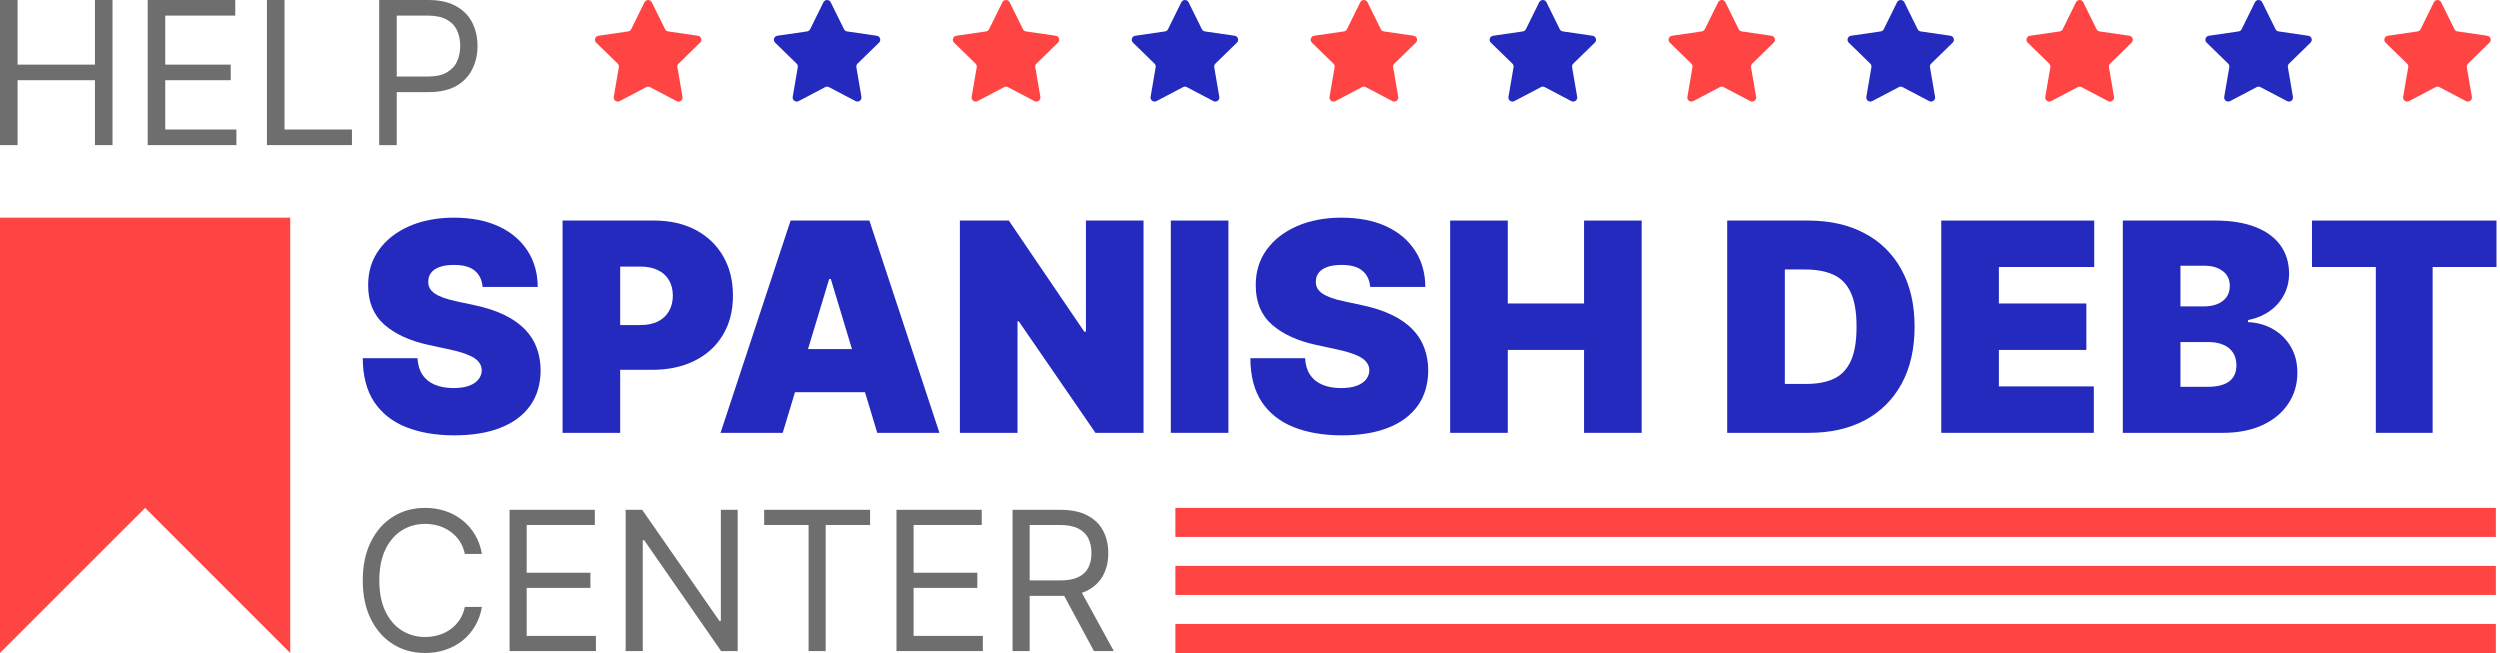 <?xml version="1.0" encoding="UTF-8"?> <svg xmlns="http://www.w3.org/2000/svg" width="134" height="35" viewBox="0 0 134 35" fill="none"><path d="M25.832 29.692H24.916C24.861 29.428 24.766 29.197 24.631 28.997C24.498 28.797 24.335 28.63 24.143 28.494C23.953 28.356 23.742 28.253 23.511 28.184C23.279 28.115 23.038 28.08 22.786 28.08C22.328 28.08 21.913 28.196 21.541 28.428C21.171 28.659 20.876 29.001 20.657 29.452C20.44 29.903 20.332 30.456 20.332 31.111C20.332 31.767 20.44 32.32 20.657 32.771C20.876 33.222 21.171 33.564 21.541 33.795C21.913 34.027 22.328 34.143 22.786 34.143C23.038 34.143 23.279 34.108 23.511 34.039C23.742 33.97 23.953 33.868 24.143 33.733C24.335 33.594 24.498 33.426 24.631 33.226C24.766 33.024 24.861 32.792 24.916 32.531H25.832C25.763 32.918 25.638 33.264 25.455 33.57C25.273 33.875 25.046 34.135 24.775 34.35C24.504 34.562 24.2 34.723 23.862 34.834C23.527 34.945 23.168 35 22.786 35C22.14 35 21.566 34.843 21.064 34.527C20.561 34.212 20.165 33.763 19.877 33.182C19.589 32.6 19.444 31.91 19.444 31.111C19.444 30.313 19.589 29.623 19.877 29.041C20.165 28.46 20.561 28.011 21.064 27.696C21.566 27.38 22.14 27.223 22.786 27.223C23.168 27.223 23.527 27.278 23.862 27.389C24.2 27.5 24.504 27.663 24.775 27.877C25.046 28.089 25.273 28.348 25.455 28.653C25.638 28.956 25.763 29.303 25.832 29.692Z" fill="#6E6E6E"></path><path d="M27.314 34.897V27.326H31.883V28.139H28.23V30.698H31.646V31.511H28.23V34.084H31.942V34.897H27.314Z" fill="#6E6E6E"></path><path d="M39.539 27.326V34.897H38.651L34.526 28.953H34.452V34.897H33.535V27.326H34.422L38.563 33.285H38.637V27.326H39.539Z" fill="#6E6E6E"></path><path d="M40.959 28.139V27.326H46.637V28.139H44.256V34.897H43.34V28.139H40.959Z" fill="#6E6E6E"></path><path d="M48.052 34.897V27.326H52.621V28.139H48.969V30.698H52.385V31.511H48.969V34.084H52.68V34.897H48.052Z" fill="#6E6E6E"></path><path d="M54.273 34.897V27.326H56.832C57.423 27.326 57.908 27.427 58.288 27.629C58.668 27.829 58.949 28.104 59.131 28.454C59.313 28.804 59.404 29.202 59.404 29.648C59.404 30.094 59.313 30.489 59.131 30.834C58.949 31.179 58.669 31.45 58.292 31.648C57.915 31.842 57.433 31.94 56.846 31.94H54.776V31.111H56.817C57.221 31.111 57.546 31.052 57.793 30.934C58.042 30.816 58.221 30.648 58.332 30.431C58.446 30.212 58.502 29.951 58.502 29.648C58.502 29.345 58.446 29.08 58.332 28.853C58.219 28.626 58.038 28.451 57.789 28.328C57.54 28.202 57.211 28.139 56.802 28.139H55.19V34.897H54.273ZM57.837 31.496L59.7 34.897H58.636L56.802 31.496H57.837Z" fill="#6E6E6E"></path><path d="M0 7.778V0H0.942V3.464H5.089V0H6.031V7.778H5.089V4.299H0.942V7.778H0Z" fill="#6E6E6E"></path><path d="M7.916 7.778V0H12.61V0.836H8.858V3.464H12.367V4.299H8.858V6.942H12.671V7.778H7.916Z" fill="#6E6E6E"></path><path d="M14.308 7.778V0H15.25V6.942H18.865V7.778H14.308Z" fill="#6E6E6E"></path><path d="M20.324 7.778V0H22.952C23.562 0 24.061 0.11 24.448 0.33C24.838 0.548 25.127 0.843 25.314 1.215C25.501 1.587 25.595 2.003 25.595 2.461C25.595 2.919 25.501 3.336 25.314 3.71C25.129 4.085 24.843 4.384 24.456 4.607C24.068 4.827 23.572 4.937 22.967 4.937H21.083V4.102H22.936C23.354 4.102 23.69 4.029 23.943 3.885C24.196 3.741 24.38 3.546 24.494 3.3C24.61 3.052 24.668 2.772 24.668 2.461C24.668 2.15 24.61 1.871 24.494 1.625C24.38 1.38 24.195 1.187 23.939 1.048C23.683 0.906 23.344 0.836 22.921 0.836H21.265V7.778H20.324Z" fill="#6E6E6E"></path><path d="M25.867 15.378C25.837 15.008 25.698 14.719 25.45 14.511C25.206 14.304 24.833 14.2 24.333 14.2C24.015 14.2 23.754 14.239 23.55 14.317C23.35 14.391 23.202 14.493 23.106 14.623C23.009 14.752 22.959 14.9 22.956 15.067C22.948 15.204 22.972 15.328 23.028 15.439C23.087 15.547 23.18 15.645 23.306 15.734C23.431 15.819 23.593 15.897 23.789 15.967C23.985 16.037 24.218 16.1 24.489 16.156L25.422 16.356C26.052 16.489 26.591 16.665 27.039 16.884C27.487 17.102 27.854 17.36 28.139 17.656C28.424 17.948 28.633 18.278 28.767 18.645C28.904 19.011 28.974 19.411 28.978 19.845C28.974 20.593 28.787 21.226 28.417 21.745C28.046 22.263 27.517 22.658 26.828 22.928C26.143 23.198 25.319 23.334 24.356 23.334C23.367 23.334 22.504 23.187 21.767 22.895C21.033 22.602 20.463 22.152 20.056 21.545C19.652 20.934 19.448 20.152 19.444 19.2H22.378C22.396 19.549 22.483 19.841 22.639 20.078C22.794 20.315 23.013 20.495 23.294 20.617C23.58 20.739 23.919 20.8 24.311 20.8C24.641 20.8 24.917 20.76 25.139 20.678C25.361 20.597 25.53 20.484 25.644 20.339C25.759 20.195 25.819 20.03 25.822 19.845C25.819 19.671 25.761 19.519 25.65 19.389C25.543 19.256 25.365 19.137 25.117 19.034C24.869 18.926 24.533 18.826 24.111 18.734L22.978 18.489C21.97 18.271 21.176 17.906 20.594 17.395C20.017 16.88 19.73 16.178 19.733 15.289C19.73 14.567 19.922 13.935 20.311 13.395C20.704 12.85 21.246 12.426 21.939 12.123C22.635 11.819 23.433 11.667 24.333 11.667C25.252 11.667 26.046 11.821 26.717 12.128C27.387 12.435 27.904 12.869 28.267 13.428C28.633 13.984 28.819 14.634 28.822 15.378H25.867Z" fill="#242ABD"></path><path d="M30.153 23.2V11.822H35.064C35.908 11.822 36.647 11.989 37.281 12.322C37.914 12.656 38.407 13.124 38.758 13.728C39.11 14.332 39.286 15.037 39.286 15.845C39.286 16.66 39.105 17.365 38.742 17.961C38.382 18.558 37.877 19.017 37.225 19.339C36.577 19.661 35.819 19.823 34.953 19.823H32.019V17.422H34.331C34.694 17.422 35.003 17.36 35.258 17.234C35.518 17.104 35.716 16.921 35.853 16.684C35.993 16.447 36.064 16.167 36.064 15.845C36.064 15.519 35.993 15.241 35.853 15.011C35.716 14.778 35.518 14.6 35.258 14.478C35.003 14.352 34.694 14.289 34.331 14.289H33.242V23.2H30.153Z" fill="#242ABD"></path><path d="M41.954 23.2H38.621L42.376 11.822H46.599L50.354 23.2H47.021L44.532 14.956H44.443L41.954 23.2ZM41.332 18.711H47.599V21.023H41.332V18.711Z" fill="#242ABD"></path><path d="M61.294 11.822V23.2H58.717L54.606 17.223H54.539V23.2H51.45V11.822H54.072L58.117 17.778H58.206V11.822H61.294Z" fill="#242ABD"></path><path d="M65.844 11.822V23.2H62.756V11.822H65.844Z" fill="#242ABD"></path><path d="M73.442 15.378C73.412 15.008 73.273 14.719 73.025 14.511C72.781 14.304 72.408 14.2 71.908 14.2C71.59 14.2 71.329 14.239 71.125 14.317C70.925 14.391 70.777 14.493 70.681 14.623C70.584 14.752 70.534 14.9 70.531 15.067C70.523 15.204 70.547 15.328 70.603 15.439C70.662 15.547 70.755 15.645 70.881 15.734C71.007 15.819 71.168 15.897 71.364 15.967C71.56 16.037 71.793 16.1 72.064 16.156L72.997 16.356C73.627 16.489 74.166 16.665 74.614 16.884C75.062 17.102 75.429 17.36 75.714 17.656C75.999 17.948 76.208 18.278 76.342 18.645C76.479 19.011 76.549 19.411 76.553 19.845C76.549 20.593 76.362 21.226 75.992 21.745C75.621 22.263 75.092 22.658 74.403 22.928C73.718 23.198 72.894 23.334 71.931 23.334C70.942 23.334 70.079 23.187 69.342 22.895C68.608 22.602 68.038 22.152 67.631 21.545C67.227 20.934 67.023 20.152 67.019 19.2H69.953C69.971 19.549 70.058 19.841 70.214 20.078C70.369 20.315 70.588 20.495 70.869 20.617C71.155 20.739 71.493 20.8 71.886 20.8C72.216 20.8 72.492 20.76 72.714 20.678C72.936 20.597 73.105 20.484 73.219 20.339C73.334 20.195 73.394 20.03 73.397 19.845C73.394 19.671 73.336 19.519 73.225 19.389C73.118 19.256 72.94 19.137 72.692 19.034C72.444 18.926 72.108 18.826 71.686 18.734L70.553 18.489C69.545 18.271 68.751 17.906 68.169 17.395C67.592 16.88 67.305 16.178 67.308 15.289C67.305 14.567 67.497 13.935 67.886 13.395C68.279 12.85 68.821 12.426 69.514 12.123C70.21 11.819 71.008 11.667 71.908 11.667C72.827 11.667 73.621 11.821 74.292 12.128C74.962 12.435 75.479 12.869 75.842 13.428C76.208 13.984 76.394 14.634 76.397 15.378H73.442Z" fill="#242ABD"></path><path d="M77.728 23.2V11.822H80.817V16.267H84.906V11.822H87.994V23.2H84.906V18.756H80.817V23.2H77.728Z" fill="#242ABD"></path><path d="M96.956 23.2H92.578V11.822H96.911C98.082 11.822 99.093 12.05 99.944 12.506C100.8 12.958 101.459 13.61 101.922 14.461C102.389 15.31 102.622 16.326 102.622 17.511C102.622 18.697 102.391 19.715 101.928 20.567C101.465 21.415 100.809 22.067 99.961 22.523C99.113 22.974 98.111 23.2 96.956 23.2ZM95.667 20.578H96.844C97.407 20.578 97.887 20.487 98.283 20.306C98.683 20.124 98.987 19.811 99.194 19.367C99.406 18.922 99.511 18.304 99.511 17.511C99.511 16.719 99.404 16.1 99.189 15.656C98.978 15.211 98.667 14.899 98.256 14.717C97.848 14.536 97.348 14.445 96.756 14.445H95.667V20.578Z" fill="#242ABD"></path><path d="M104.051 23.2V11.822H112.251V14.311H107.14V16.267H111.829V18.756H107.14V20.711H112.229V23.2H104.051Z" fill="#242ABD"></path><path d="M113.783 23.2V11.822H118.717C119.583 11.822 120.311 11.939 120.9 12.172C121.493 12.406 121.939 12.736 122.239 13.161C122.543 13.587 122.694 14.089 122.694 14.667C122.694 15.085 122.602 15.467 122.417 15.811C122.235 16.156 121.98 16.445 121.65 16.678C121.32 16.908 120.935 17.067 120.494 17.156V17.267C120.983 17.285 121.428 17.41 121.828 17.639C122.228 17.865 122.546 18.178 122.783 18.578C123.02 18.974 123.139 19.441 123.139 19.978C123.139 20.6 122.976 21.154 122.65 21.639C122.328 22.124 121.869 22.506 121.272 22.784C120.676 23.061 119.965 23.2 119.139 23.2H113.783ZM116.872 20.734H118.317C118.835 20.734 119.224 20.637 119.483 20.445C119.743 20.248 119.872 19.96 119.872 19.578C119.872 19.311 119.811 19.085 119.689 18.9C119.567 18.715 119.393 18.574 119.167 18.478C118.944 18.382 118.676 18.334 118.361 18.334H116.872V20.734ZM116.872 16.422H118.139C118.409 16.422 118.648 16.38 118.856 16.295C119.063 16.21 119.224 16.087 119.339 15.928C119.457 15.765 119.517 15.567 119.517 15.334C119.517 14.982 119.391 14.713 119.139 14.528C118.887 14.339 118.569 14.245 118.183 14.245H116.872V16.422Z" fill="#242ABD"></path><path d="M123.922 14.311V11.822H133.811V14.311H130.389V23.2H127.344V14.311H123.922Z" fill="#242ABD"></path><path d="M0 11.667H15.556V35L7.778 27.223L0 35V11.667Z" fill="#FF4444"></path><rect x="63" y="27.223" width="70.778" height="1.556" fill="#FF4444"></rect><rect x="63" y="30.333" width="70.778" height="1.556" fill="#FF4444"></rect><rect x="63" y="33.444" width="70.778" height="1.556" fill="#FF4444"></rect><path d="M34.545 0.121C34.625 -0.04 34.855 -0.04 34.935 0.121L35.648 1.565C35.679 1.629 35.74 1.674 35.811 1.684L37.405 1.916C37.583 1.942 37.654 2.161 37.525 2.286L36.372 3.41C36.321 3.46 36.297 3.532 36.31 3.603L36.582 5.19C36.612 5.367 36.426 5.503 36.267 5.419L34.841 4.67C34.778 4.636 34.702 4.636 34.639 4.67L33.214 5.419C33.054 5.503 32.868 5.367 32.898 5.19L33.17 3.603C33.182 3.532 33.159 3.46 33.108 3.41L31.955 2.286C31.826 2.161 31.897 1.942 32.075 1.916L33.669 1.684C33.74 1.674 33.801 1.629 33.832 1.565L34.545 0.121Z" fill="#FF4444"></path><path d="M72.91 0.121C72.989 -0.04 73.22 -0.04 73.299 0.121L74.012 1.565C74.044 1.629 74.105 1.674 74.176 1.684L75.769 1.916C75.948 1.942 76.019 2.161 75.89 2.286L74.737 3.41C74.685 3.46 74.662 3.532 74.674 3.603L74.946 5.19C74.977 5.367 74.79 5.503 74.631 5.419L73.206 4.67C73.142 4.636 73.067 4.636 73.003 4.67L71.578 5.419C71.418 5.503 71.232 5.367 71.263 5.19L71.535 3.603C71.547 3.532 71.524 3.46 71.472 3.41L70.319 2.286C70.19 2.161 70.261 1.942 70.44 1.916L72.033 1.684C72.104 1.674 72.165 1.629 72.197 1.565L72.91 0.121Z" fill="#FF4444"></path><path d="M53.727 0.121C53.807 -0.04 54.037 -0.04 54.117 0.121L54.83 1.565C54.861 1.629 54.923 1.674 54.993 1.684L56.587 1.916C56.765 1.942 56.837 2.161 56.708 2.286L55.554 3.41C55.503 3.46 55.48 3.532 55.492 3.603L55.764 5.19C55.794 5.367 55.608 5.503 55.449 5.419L54.023 4.67C53.96 4.636 53.884 4.636 53.821 4.67L52.396 5.419C52.236 5.503 52.05 5.367 52.08 5.19L52.353 3.603C52.365 3.532 52.341 3.46 52.29 3.41L51.137 2.286C51.008 2.161 51.079 1.942 51.257 1.916L52.851 1.684C52.922 1.674 52.983 1.629 53.015 1.565L53.727 0.121Z" fill="#FF4444"></path><path d="M92.092 0.121C92.171 -0.04 92.402 -0.04 92.482 0.121L93.194 1.565C93.226 1.629 93.287 1.674 93.358 1.684L94.951 1.916C95.13 1.942 95.201 2.161 95.072 2.286L93.919 3.41C93.868 3.46 93.844 3.532 93.856 3.603L94.129 5.19C94.159 5.367 93.973 5.503 93.813 5.419L92.388 4.67C92.325 4.636 92.249 4.636 92.186 4.67L90.76 5.419C90.601 5.503 90.414 5.367 90.445 5.19L90.717 3.603C90.729 3.532 90.706 3.46 90.655 3.41L89.501 2.286C89.373 2.161 89.444 1.942 89.622 1.916L91.216 1.684C91.286 1.674 91.347 1.629 91.379 1.565L92.092 0.121Z" fill="#FF4444"></path><path d="M111.274 0.121C111.354 -0.04 111.584 -0.04 111.664 0.121L112.376 1.565C112.408 1.629 112.469 1.674 112.54 1.684L114.134 1.916C114.312 1.942 114.383 2.161 114.254 2.286L113.101 3.41C113.05 3.46 113.026 3.532 113.039 3.603L113.311 5.19C113.341 5.367 113.155 5.503 112.995 5.419L111.57 4.67C111.507 4.636 111.431 4.636 111.368 4.67L109.942 5.419C109.783 5.503 109.597 5.367 109.627 5.19L109.899 3.603C109.911 3.532 109.888 3.46 109.837 3.41L108.684 2.286C108.555 2.161 108.626 1.942 108.804 1.916L110.398 1.684C110.468 1.674 110.53 1.629 110.561 1.565L111.274 0.121Z" fill="#FF4444"></path><path d="M44.136 0.121C44.216 -0.04 44.446 -0.04 44.526 0.121L45.239 1.565C45.27 1.629 45.331 1.674 45.402 1.684L46.996 1.916C47.174 1.942 47.245 2.161 47.116 2.286L45.963 3.41C45.912 3.46 45.889 3.532 45.901 3.603L46.173 5.19C46.203 5.367 46.017 5.503 45.858 5.419L44.432 4.67C44.369 4.636 44.293 4.636 44.23 4.67L42.805 5.419C42.645 5.503 42.459 5.367 42.489 5.19L42.761 3.603C42.774 3.532 42.75 3.46 42.699 3.41L41.546 2.286C41.417 2.161 41.488 1.942 41.666 1.916L43.26 1.684C43.331 1.674 43.392 1.629 43.423 1.565L44.136 0.121Z" fill="#242ABD"></path><path d="M82.501 0.121C82.58 -0.04 82.811 -0.04 82.891 0.121L83.603 1.565C83.635 1.629 83.696 1.674 83.767 1.684L85.36 1.916C85.539 1.942 85.61 2.161 85.481 2.286L84.328 3.41C84.276 3.46 84.253 3.532 84.265 3.603L84.537 5.19C84.568 5.367 84.382 5.503 84.222 5.419L82.797 4.67C82.733 4.636 82.658 4.636 82.594 4.67L81.169 5.419C81.01 5.503 80.823 5.367 80.854 5.19L81.126 3.603C81.138 3.532 81.115 3.46 81.063 3.41L79.91 2.286C79.781 2.161 79.853 1.942 80.031 1.916L81.624 1.684C81.695 1.674 81.756 1.629 81.788 1.565L82.501 0.121Z" fill="#242ABD"></path><path d="M63.318 0.121C63.398 -0.04 63.629 -0.04 63.708 0.121L64.421 1.565C64.453 1.629 64.514 1.674 64.585 1.684L66.178 1.916C66.356 1.942 66.428 2.161 66.299 2.286L65.145 3.41C65.094 3.46 65.071 3.532 65.083 3.603L65.355 5.19C65.386 5.367 65.199 5.503 65.04 5.419L63.614 4.67C63.551 4.636 63.475 4.636 63.412 4.67L61.987 5.419C61.827 5.503 61.641 5.367 61.672 5.19L61.944 3.603C61.956 3.532 61.932 3.46 61.881 3.41L60.728 2.286C60.599 2.161 60.67 1.942 60.849 1.916L62.442 1.684C62.513 1.674 62.574 1.629 62.606 1.565L63.318 0.121Z" fill="#242ABD"></path><path d="M101.683 0.121C101.763 -0.04 101.993 -0.04 102.073 0.121L102.785 1.565C102.817 1.629 102.878 1.674 102.949 1.684L104.543 1.916C104.721 1.942 104.792 2.161 104.663 2.286L103.51 3.41C103.459 3.46 103.435 3.532 103.447 3.603L103.72 5.19C103.75 5.367 103.564 5.503 103.404 5.419L101.979 4.67C101.916 4.636 101.84 4.636 101.777 4.67L100.351 5.419C100.192 5.503 100.006 5.367 100.036 5.19L100.308 3.603C100.32 3.532 100.297 3.46 100.246 3.41L99.093 2.286C98.964 2.161 99.035 1.942 99.213 1.916L100.807 1.684C100.877 1.674 100.939 1.629 100.97 1.565L101.683 0.121Z" fill="#242ABD"></path><path d="M120.865 0.121C120.945 -0.04 121.175 -0.04 121.255 0.121L121.968 1.565C121.999 1.629 122.06 1.674 122.131 1.684L123.725 1.916C123.903 1.942 123.974 2.161 123.845 2.286L122.692 3.41C122.641 3.46 122.618 3.532 122.63 3.603L122.902 5.19C122.932 5.367 122.746 5.503 122.587 5.419L121.161 4.67C121.098 4.636 121.022 4.636 120.959 4.67L119.534 5.419C119.374 5.503 119.188 5.367 119.218 5.19L119.49 3.603C119.503 3.532 119.479 3.46 119.428 3.41L118.275 2.286C118.146 2.161 118.217 1.942 118.395 1.916L119.989 1.684C120.06 1.674 120.121 1.629 120.152 1.565L120.865 0.121Z" fill="#242ABD"></path><path d="M130.456 0.121C130.536 -0.04 130.766 -0.04 130.846 0.121L131.559 1.565C131.59 1.629 131.652 1.674 131.722 1.684L133.316 1.916C133.494 1.942 133.565 2.161 133.436 2.286L132.283 3.41C132.232 3.46 132.209 3.532 132.221 3.603L132.493 5.19C132.523 5.367 132.337 5.503 132.178 5.419L130.752 4.67C130.689 4.636 130.613 4.636 130.55 4.67L129.125 5.419C128.965 5.503 128.779 5.367 128.809 5.19L129.082 3.603C129.094 3.532 129.07 3.46 129.019 3.41L127.866 2.286C127.737 2.161 127.808 1.942 127.986 1.916L129.58 1.684C129.651 1.674 129.712 1.629 129.744 1.565L130.456 0.121Z" fill="#FF4444"></path></svg> 